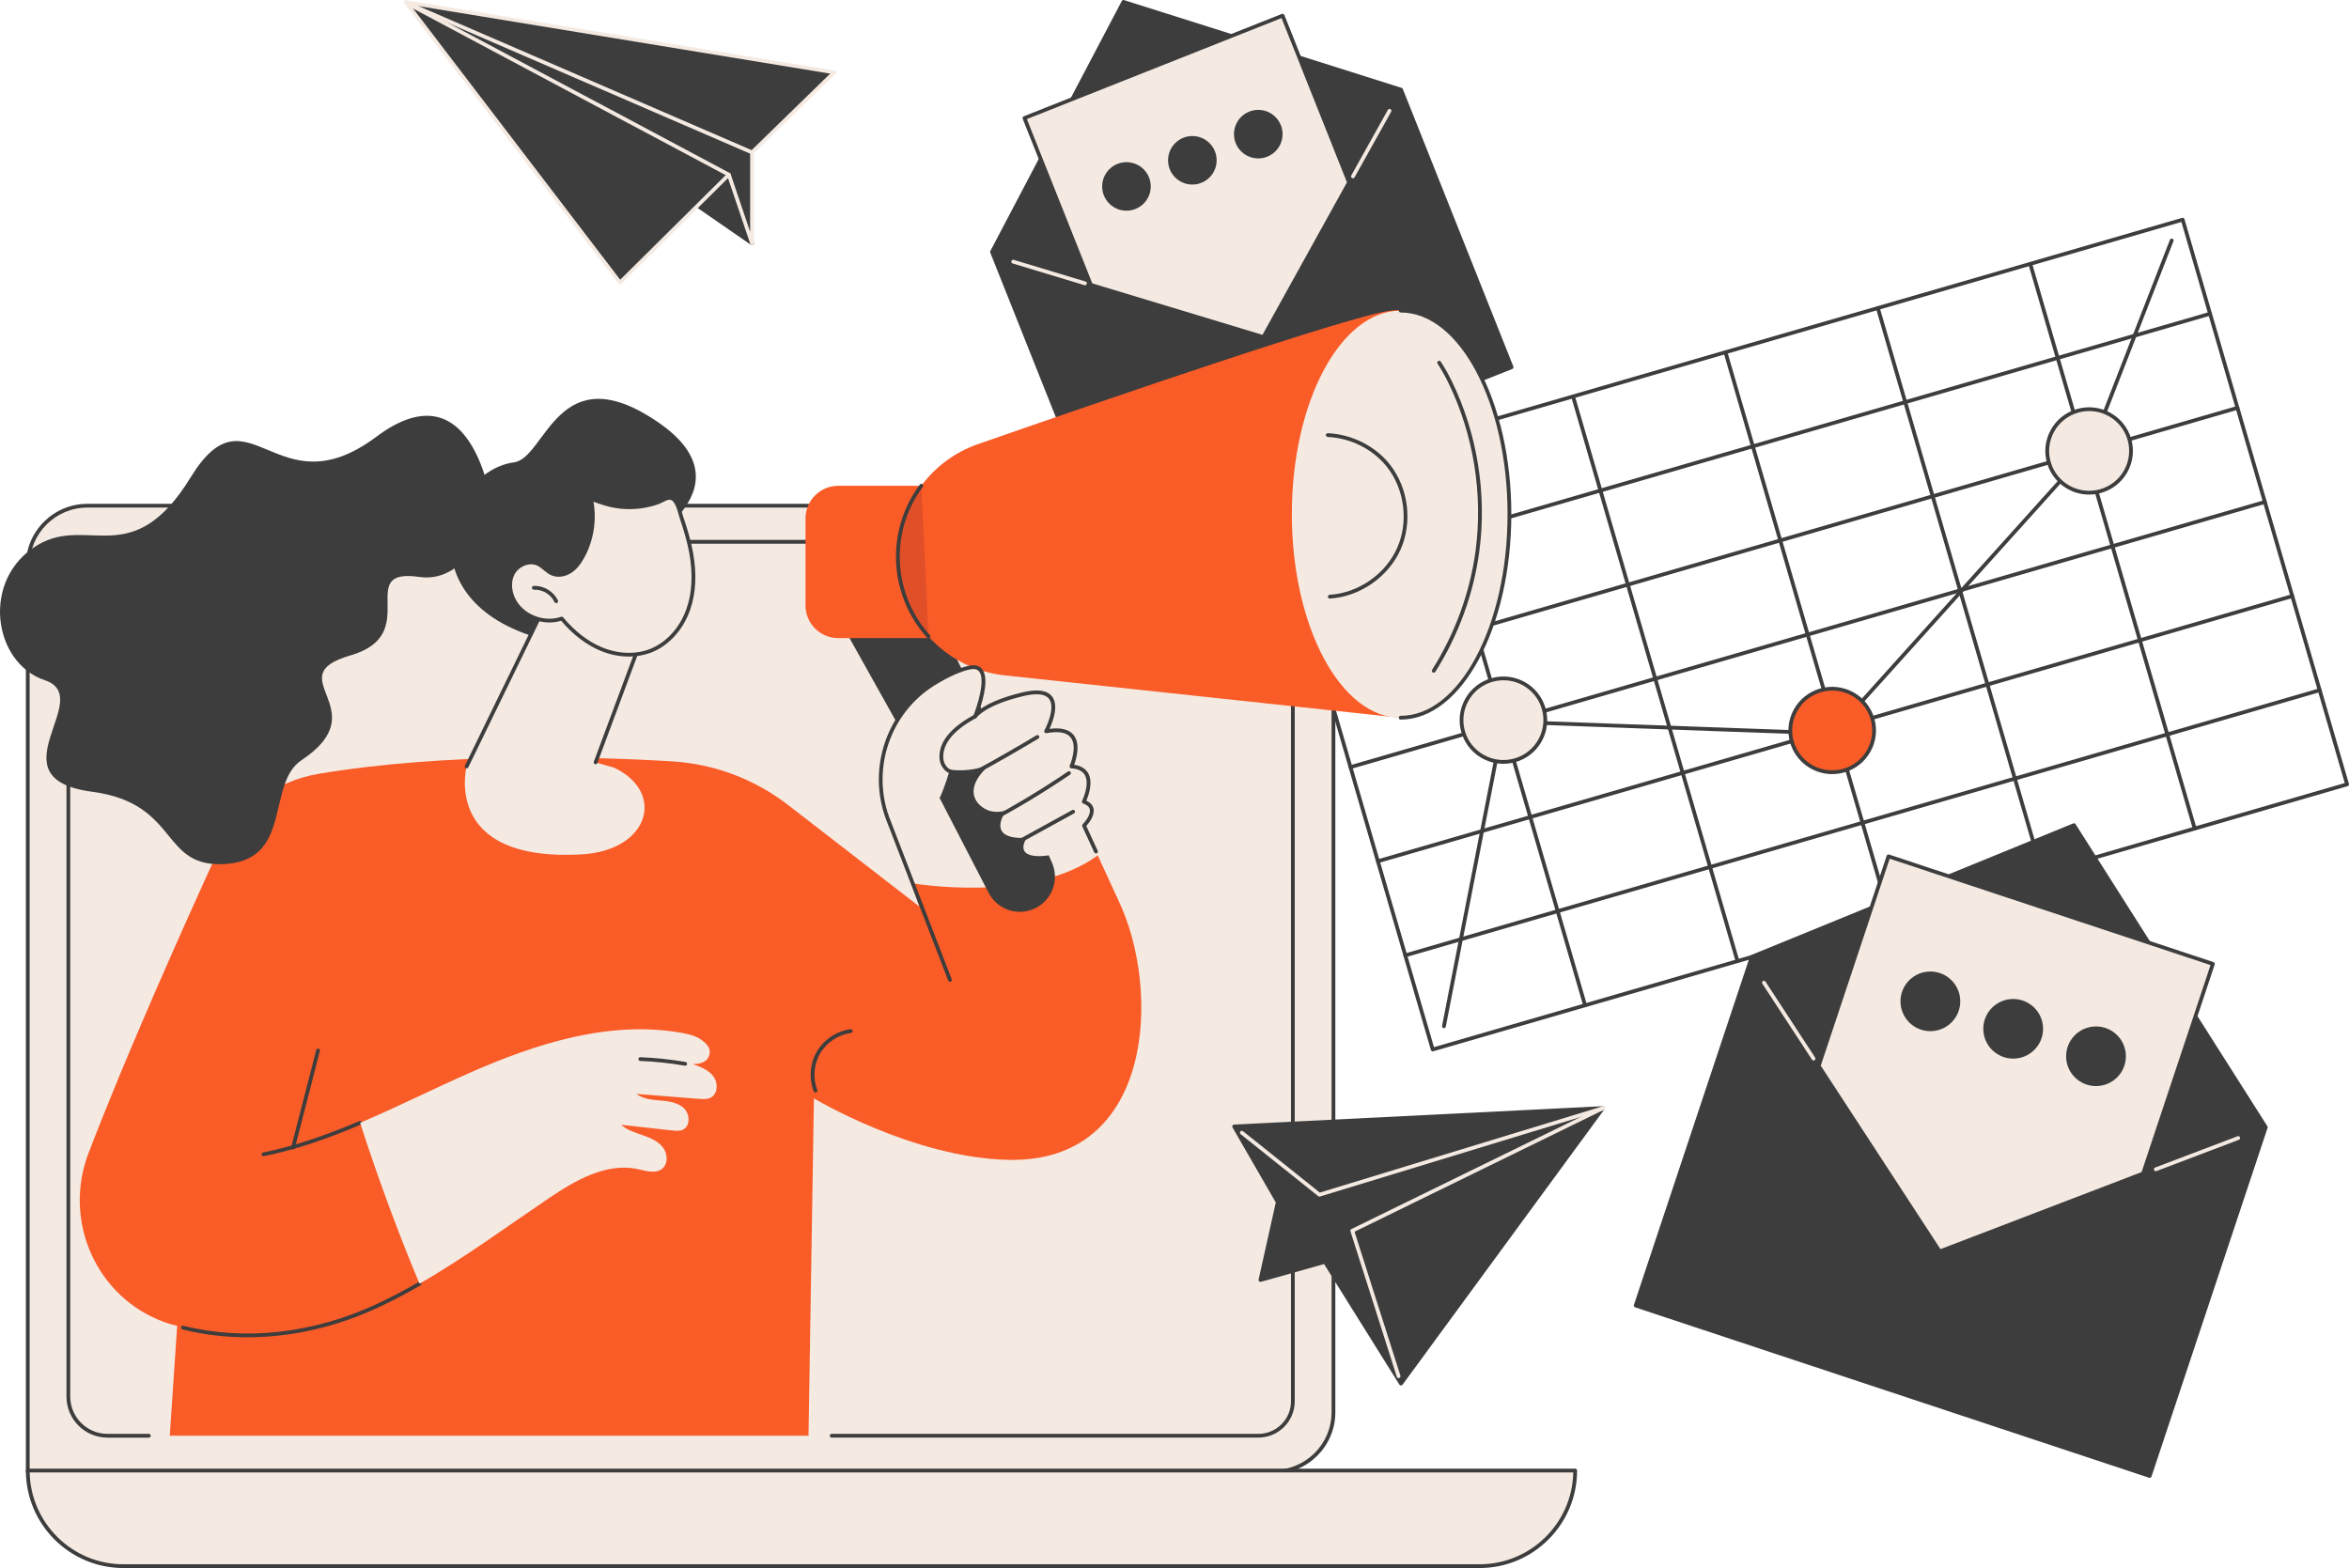 <svg xmlns="http://www.w3.org/2000/svg" id="b" data-name="Layer 2" viewBox="0 0 785.11 524.15"><g id="c" data-name="Camada 1"><g id="d" data-name="PR"><g><g><path d="M478.86,351.44c-.27,0-.53-.18-.61-.45l-54.96-188.76c-.05-.16-.03-.33.05-.48.08-.15.22-.26.38-.3l305.62-88.63c.33-.1.68.1.78.43l54.96,188.76c.05.16.03.33-.05.48-.08.15-.22.26-.38.3l-305.62,88.63c-.06.02-.12.03-.18.03ZM424.68,162.48l54.6,187.55,304.41-88.28-54.6-187.55-304.41,88.28Z" style="fill: #3d3d3d; stroke-width: 0px;"></path><path d="M469.7,319.98c-.27,0-.53-.18-.61-.46-.1-.33.1-.68.43-.78l305.62-88.63c.33-.1.68.1.78.43.1.33-.1.68-.43.78l-305.62,88.63c-.06.02-.12.03-.18.03Z" style="fill: #3d3d3d; stroke-width: 0px;"></path><path d="M460.54,288.52c-.27,0-.53-.18-.61-.46-.1-.33.1-.68.43-.78l305.62-88.63c.33-.1.68.1.78.43.1.33-.1.68-.43.78l-305.62,88.63c-.06.02-.12.03-.18.03Z" style="fill: #3d3d3d; stroke-width: 0px;"></path><path d="M451.38,257.06c-.27,0-.53-.18-.61-.46-.1-.33.1-.68.43-.78l305.62-88.63c.33-.1.68.1.78.43.1.33-.1.68-.43.78l-305.62,88.63c-.06.02-.12.03-.18.03Z" style="fill: #3d3d3d; stroke-width: 0px;"></path><path d="M442.22,225.6c-.27,0-.53-.18-.61-.46-.1-.33.1-.68.43-.78l305.62-88.63c.33-.1.68.1.78.43.1.33-.1.68-.43.78l-305.62,88.63c-.06.02-.12.03-.18.03Z" style="fill: #3d3d3d; stroke-width: 0px;"></path><path d="M433.06,194.14c-.27,0-.53-.18-.61-.46-.1-.33.1-.68.43-.78l305.62-88.63c.33-.1.68.1.78.43.1.33-.1.68-.43.78l-305.62,88.63c-.06.02-.12.03-.18.03Z" style="fill: #3d3d3d; stroke-width: 0px;"></path><path d="M529.79,336.67c-.27,0-.53-.18-.61-.45l-54.96-188.76c-.1-.33.09-.68.43-.78.33-.1.68.09.78.43l54.96,188.76c.1.33-.09.68-.43.78-.06.02-.12.03-.18.03Z" style="fill: #3d3d3d; stroke-width: 0px;"></path><path d="M580.73,321.9c-.27,0-.53-.18-.61-.45l-54.96-188.76c-.1-.33.09-.68.43-.78.33-.1.68.09.78.43l54.96,188.76c.1.33-.09.68-.43.78-.06.02-.12.03-.18.03Z" style="fill: #3d3d3d; stroke-width: 0px;"></path><path d="M631.67,307.13c-.27,0-.53-.18-.61-.45l-54.96-188.76c-.1-.33.09-.68.43-.78.33-.1.68.09.78.43l54.96,188.76c.1.33-.09.68-.43.78-.06.02-.12.03-.18.03Z" style="fill: #3d3d3d; stroke-width: 0px;"></path><path d="M682.6,292.35c-.27,0-.53-.18-.61-.45l-54.96-188.76c-.1-.33.09-.68.43-.78.33-.1.68.09.78.43l54.96,188.76c.1.33-.09.68-.43.78-.06.02-.12.03-.18.03Z" style="fill: #3d3d3d; stroke-width: 0px;"></path><path d="M733.54,277.58c-.27,0-.53-.18-.61-.45l-54.96-188.76c-.1-.33.09-.68.43-.78.33-.1.68.09.78.43l54.96,188.76c.1.33-.09.68-.43.78-.06.02-.12.03-.18.03Z" style="fill: #3d3d3d; stroke-width: 0px;"></path></g><path d="M482.6,343.68s-.08,0-.12-.01c-.34-.07-.57-.4-.5-.74l19.89-101.83c.06-.3.33-.52.64-.51l109.84,3.96,86.16-95.69,26.75-68.71c.13-.32.49-.48.82-.36.32.13.49.49.36.82l-26.8,68.82c-.03.07-.07.14-.12.19l-86.43,95.99c-.13.14-.31.22-.49.21l-109.59-3.95-19.78,101.3c-.06.3-.32.51-.62.51Z" style="fill: #3d3d3d; stroke-width: 0px;"></path><g><ellipse cx="502.49" cy="240.73" rx="14" ry="13.96" transform="translate(-22.64 54.48) rotate(-6.07)" style="fill: #f4eae2; stroke-width: 0px;"></ellipse><path d="M502.49,255.32c-6.34,0-12.19-4.15-14.05-10.52-1.09-3.73-.65-7.67,1.22-11.08,1.88-3.42,4.99-5.91,8.75-7,7.75-2.25,15.88,2.21,18.13,9.93,1.09,3.73.65,7.67-1.22,11.08-1.88,3.42-4.99,5.91-8.75,7-1.36.39-2.73.58-4.08.58ZM502.49,227.4c-1.23,0-2.49.17-3.73.53-3.44,1-6.28,3.27-8,6.4-1.71,3.12-2.11,6.71-1.12,10.12,2.05,7.06,9.49,11.13,16.57,9.07,3.44-1,6.28-3.27,8-6.4,1.71-3.12,2.11-6.71,1.12-10.12-1.69-5.82-7.04-9.61-12.84-9.61Z" style="fill: #3d3d3d; stroke-width: 0px;"></path></g><g><ellipse cx="612.38" cy="244.18" rx="14" ry="13.96" transform="translate(-22.4 66.17) rotate(-6.07)" style="fill: #fa5c28; stroke-width: 0px;"></ellipse><path d="M612.38,258.77c-6.34,0-12.19-4.15-14.05-10.52-1.09-3.73-.65-7.67,1.22-11.08,1.88-3.42,4.99-5.91,8.75-7,7.75-2.25,15.88,2.21,18.13,9.93,1.09,3.73.65,7.67-1.22,11.08-1.88,3.42-4.99,5.91-8.75,7-1.36.39-2.73.58-4.08.58ZM612.39,230.85c-1.23,0-2.49.17-3.73.53-3.44,1-6.28,3.27-8,6.4-1.71,3.12-2.11,6.71-1.12,10.12,2.05,7.06,9.48,11.13,16.57,9.07,3.44-1,6.28-3.27,8-6.4,1.71-3.12,2.11-6.71,1.12-10.12-1.69-5.82-7.04-9.61-12.84-9.61Z" style="fill: #3d3d3d; stroke-width: 0px;"></path></g><g><ellipse cx="698.26" cy="150.74" rx="14" ry="13.96" transform="translate(-12.01 74.59) rotate(-6.06)" style="fill: #f4eae2; stroke-width: 0px;"></ellipse><path d="M698.25,165.33c-6.34,0-12.19-4.15-14.05-10.52-1.09-3.73-.65-7.67,1.22-11.08,1.88-3.42,4.99-5.91,8.75-7,7.74-2.25,15.88,2.21,18.13,9.93,1.09,3.73.65,7.67-1.22,11.08-1.88,3.42-4.99,5.91-8.75,7-1.36.39-2.73.58-4.08.58ZM698.26,137.41c-1.23,0-2.49.17-3.73.53-3.44,1-6.28,3.27-8,6.4-1.71,3.12-2.11,6.71-1.12,10.12,2.05,7.06,9.49,11.13,16.57,9.07,3.44-1,6.28-3.27,8-6.4,1.71-3.12,2.11-6.71,1.12-10.12-1.69-5.82-7.04-9.61-12.84-9.61Z" style="fill: #3d3d3d; stroke-width: 0px;"></path></g></g><g><g><g><polygon points="505.22 122.74 368.52 176.98 331.57 84.21 375.49 .63 468.28 29.98 505.22 122.74" style="fill: #3d3d3d; stroke-width: 0px;"></polygon><path d="M368.52,177.61c-.25,0-.49-.15-.59-.4l-36.95-92.77c-.07-.17-.06-.36.03-.53L374.93.34c.14-.27.46-.4.75-.31l92.79,29.35c.18.06.33.19.4.37l36.94,92.77c.06.16.06.33,0,.48-.07.15-.19.27-.35.34l-136.7,54.23c-.08.03-.15.04-.23.04ZM332.27,84.24l36.6,91.91,135.53-53.77-36.6-91.9L375.8,1.39l-43.54,82.85Z" style="fill: #3d3d3d; stroke-width: 0px;"></path></g><path d="M452.19,59.59c-.1,0-.21-.03-.31-.08-.3-.17-.41-.55-.24-.86l12.24-21.93c.17-.3.55-.41.86-.24.3.17.41.55.24.86l-12.24,21.93c-.12.21-.33.32-.55.32Z" style="fill: #f4eae2; stroke-width: 0px;"></path><path d="M362.63,95.35c-.06,0-.12,0-.18-.03l-23.99-7.25c-.33-.1-.52-.45-.42-.79.1-.33.45-.52.79-.42l23.99,7.25c.33.1.52.45.42.79-.08.27-.33.45-.6.45Z" style="fill: #f4eae2; stroke-width: 0px;"></path></g><g><polygon points="450.89 61.01 422.26 112.69 364.6 95.24 342.39 39.47 428.68 5.24 450.89 61.01" style="fill: #f4eae2; stroke-width: 0px;"></polygon><path d="M422.26,113.32c-.06,0-.12,0-.18-.03l-57.65-17.45c-.18-.06-.33-.19-.4-.37l-22.21-55.77c-.06-.16-.06-.33,0-.48.07-.15.19-.27.35-.34L428.45,4.65c.32-.13.69.03.82.35l22.21,55.77c.07.18.06.37-.03.54l-28.64,51.68c-.11.2-.33.33-.55.33ZM365.08,94.72l56.88,17.21,28.24-50.98-21.87-54.91-85.12,33.77,21.86,54.9Z" style="fill: #3d3d3d; stroke-width: 0px;"></path></g><g><ellipse cx="376.5" cy="62.32" rx="8.12" ry="8.11" style="fill: #3d3d3d; stroke-width: 0px;"></ellipse><ellipse cx="398.52" cy="53.58" rx="8.12" ry="8.11" style="fill: #3d3d3d; stroke-width: 0px;"></ellipse><ellipse cx="420.55" cy="44.84" rx="8.12" ry="8.11" style="fill: #3d3d3d; stroke-width: 0px;"></ellipse></g></g><g><g><g><path d="M29.21,169.04h396.54c11.01,0,19.93,8.91,19.93,19.89v283.17c0,10.99-8.92,19.89-19.93,19.89H9.28V188.93c0-10.99,8.92-19.89,19.93-19.89Z" style="fill: #f4eae2; stroke-width: 0px;"></path><path d="M425.75,492.62H9.28c-.35,0-.63-.28-.63-.63V188.93c0-11.32,9.22-20.52,20.56-20.52h396.54c11.34,0,20.56,9.21,20.56,20.52v283.17c0,11.32-9.22,20.52-20.56,20.52ZM9.91,491.36h415.84c10.64,0,19.3-8.64,19.3-19.26V188.93c0-10.62-8.66-19.26-19.3-19.26H29.21c-10.64,0-19.3,8.64-19.3,19.26v302.43Z" style="fill: #3d3d3d; stroke-width: 0px;"></path></g><path d="M420.59,480.56h-142.62c-.35,0-.63-.28-.63-.63s.28-.63.63-.63h142.62c6.01,0,10.9-4.88,10.9-10.88V192.62c0-6-4.89-10.88-10.9-10.88H34.38c-6.01,0-10.9,4.88-10.9,10.88v274.25c0,6.85,5.59,12.43,12.45,12.43h13.83c.35,0,.63.28.63.63s-.28.63-.63.63h-13.83c-7.56,0-13.71-6.14-13.71-13.69V192.62c0-6.69,5.46-12.14,12.16-12.14h386.21c6.71,0,12.16,5.45,12.16,12.14v275.79c0,6.69-5.46,12.14-12.16,12.14Z" style="fill: #3d3d3d; stroke-width: 0px;"></path><g><path d="M41.24,523.52h453.28c17.65,0,31.96-14.31,31.96-31.96H9.28c0,17.65,14.31,31.96,31.96,31.96Z" style="fill: #f4eae2; stroke-width: 0px;"></path><path d="M494.52,524.15H41.24c-17.97,0-32.59-14.62-32.59-32.59,0-.35.28-.63.63-.63h517.2c.35,0,.63.28.63.63,0,17.97-14.62,32.59-32.59,32.59ZM9.92,492.19c.34,16.98,14.26,30.7,31.32,30.7h453.28c17.06,0,30.98-13.71,31.32-30.7H9.92Z" style="fill: #3d3d3d; stroke-width: 0px;"></path></g></g><g><g><g><polygon points="322.97 283.08 280.09 206.43 308.64 197.74 348.4 278.17 322.97 283.08" style="fill: #3d3d3d; stroke-width: 0px;"></polygon><path d="M280.15,162.39h33.14v50.91h-33.14c-6.03,0-10.92-4.89-10.92-10.92v-29.07c0-6.03,4.89-10.92,10.92-10.92Z" style="fill: #fa5c28; stroke-width: 0px;"></path><path d="M486.93,125.27s-4.16-23.36-21.81-21.47c-12.88,1.38-94.91,29.55-138.26,44.66-16.04,5.59-26.77,20.69-26.77,37.64,0,20.37,15.39,37.47,35.68,39.65l131.04,14.05s13.9-1.73,20.53-23c6.63-21.27-.41-91.53-.41-91.53Z" style="fill: #fa5c28; stroke-width: 0px;"></path><g><path d="M307.93,162.38c-4.98,6.71-7.84,14.97-7.84,23.72,0,10.19,3.85,19.55,10.23,26.65l-2.39-50.37Z" style="fill: #e04f28; stroke-width: 0px;"></path><path d="M310.33,213.38c-.17,0-.34-.07-.47-.21-6.7-7.45-10.39-17.06-10.39-27.07,0-8.74,2.75-17.07,7.96-24.1.21-.28.6-.34.88-.13.28.21.34.6.13.88-5.05,6.81-7.71,14.88-7.71,23.34,0,9.7,3.58,19.01,10.07,26.22.23.26.21.66-.05.89-.12.11-.27.16-.42.16Z" style="fill: #3d3d3d; stroke-width: 0px;"></path></g><ellipse cx="468.14" cy="171.87" rx="36.36" ry="68.04" style="fill: #f4eae2; stroke-width: 0px;"></ellipse><path d="M468.14,240.54c-.35,0-.63-.28-.63-.63s.28-.63.63-.63c19.7,0,35.73-30.24,35.73-67.41s-16.03-67.41-35.73-67.41c-.35,0-.63-.28-.63-.63s.28-.63.63-.63c20.4,0,36.99,30.81,36.99,68.67s-16.6,68.67-36.99,68.67Z" style="fill: #3d3d3d; stroke-width: 0px;"></path><path d="M444.46,200.08c-.33,0-.61-.26-.63-.59-.02-.35.24-.65.59-.67,9.57-.6,18.63-6.87,22.53-15.6,3.91-8.74,2.54-19.65-3.4-27.16-4.66-5.89-12.06-9.63-19.8-10-.35-.02-.62-.31-.6-.66.02-.35.32-.62.66-.6,8.1.39,15.85,4.3,20.73,10.47,6.22,7.87,7.65,19.31,3.56,28.46-4.1,9.15-13.58,15.72-23.61,16.35-.01,0-.03,0-.04,0Z" style="fill: #3d3d3d; stroke-width: 0px;"></path><path d="M479.2,224.86c-.12,0-.23-.03-.34-.1-.29-.19-.38-.58-.2-.87,7.64-12.07,12.67-25.85,14.53-39.85,2.51-18.89-.69-38.74-9.01-55.9-1.2-2.47-2.41-4.62-3.69-6.57-.19-.29-.11-.68.18-.87.29-.19.68-.11.87.18,1.32,2,2.55,4.19,3.78,6.71,8.43,17.37,11.67,37.48,9.13,56.61-1.88,14.18-6.97,28.14-14.71,40.36-.12.19-.32.29-.53.29Z" style="fill: #3d3d3d; stroke-width: 0px;"></path></g><g><path d="M270.23,479.93l1.81-112.78s33.05,19.92,65.11,20.56c48.86.98,50.81-57.21,36.71-86.63l-11.55-25.11s-42.99-21.69-65.74-2.71l10.74,29.79-43.89-33.96c-11.18-8.65-24.7-13.74-38.82-14.59-27.43-1.66-75.66-2.95-118.13,4.17-14.73,2.47-27.28,12.04-33.49,25.6-11.35,24.77-30.48,67.44-43.41,101.22-8.67,22.65,2.65,48.32,25.52,56.51,1.43.51,2.81.92,4.13,1.19l-2.48,36.73h213.49Z" style="fill: #fa5c28; stroke-width: 0px;"></path><path d="M88.08,386.5c-.29,0-.56-.21-.62-.51-.07-.34.15-.67.49-.74,9.73-1.98,19.95-5.31,32.17-10.5.32-.14.69.01.83.33.14.32-.01.69-.33.83-12.3,5.22-22.6,8.58-32.41,10.57-.04,0-.08.01-.13.01Z" style="fill: #3d3d3d; stroke-width: 0px;"></path><path d="M82.71,447.02c-7.4,0-14.7-.87-21.72-2.63-.34-.08-.54-.43-.46-.76.08-.34.43-.54.77-.46,20.65,5.17,43.68,2.55,64.85-7.38,4.47-2.1,8.98-4.46,13.77-7.22.3-.17.69-.07.86.23.17.3.07.69-.23.86-4.82,2.78-9.36,5.15-13.86,7.27-14.24,6.68-29.31,10.09-43.97,10.09Z" style="fill: #3d3d3d; stroke-width: 0px;"></path><path d="M97.96,384.2c-.05,0-.1,0-.16-.02-.34-.09-.54-.43-.45-.77l8.35-32.44c.09-.34.43-.54.77-.45.34.09.54.43.45.77l-8.35,32.44c-.07.28-.33.47-.61.47Z" style="fill: #3d3d3d; stroke-width: 0px;"></path><g><path d="M238.42,359.77c-1.66-2.18-4.39-3.19-6.97-4.11,2.84.1,4.95-.75,5.62-2.93.68-2.18-.71-3.68-2.53-5.06-1.82-1.38-4.13-1.94-6.38-2.35-24.23-4.43-49,3.49-71.52,13.45-12.12,5.36-24.06,11.37-36.27,16.55,5.53,17.31,12.84,37.15,19.85,53.79,14.87-8.56,28.79-18.82,43.03-28.45,8.95-6.05,19.35-12.14,29.92-9.86,2.73.59,5.88,1.64,8.08-.07,2.11-1.64,1.93-5.08.3-7.2-1.63-2.11-4.24-3.19-6.77-4.07-2.52-.87-5.17-1.68-7.16-3.47,5.69.63,11.39,1.26,17.08,1.89,1.18.13,2.44.25,3.52-.25,2.56-1.18,2.42-5.21.39-7.16-2.03-1.95-5.06-2.36-7.87-2.6-2.81-.24-5.82-.48-8.04-2.21,7,.55,14,1.11,21,1.66,1.3.1,2.68.19,3.84-.41,2.43-1.25,2.52-4.96.87-7.14Z" style="fill: #f4eae2; stroke-width: 0px;"></path><path d="M228.99,356.22s-.07,0-.11,0c-4.91-.84-9.93-1.37-14.91-1.57-.35-.01-.62-.31-.6-.66.01-.35.3-.62.66-.6,5.04.2,10.11.74,15.08,1.59.34.06.57.38.52.73-.05.31-.32.52-.62.52Z" style="fill: #3d3d3d; stroke-width: 0px;"></path></g><path d="M272.56,365.19c-.25,0-.49-.15-.59-.4-1.67-4.28-1.25-9.4,1.09-13.36,2.34-3.96,6.63-6.79,11.2-7.4.34-.05.66.2.71.54.05.35-.2.66-.54.71-4.19.56-8.13,3.16-10.28,6.8-2.15,3.63-2.53,8.33-1,12.26.13.32-.03.69-.36.82-.08.03-.15.04-.23.04Z" style="fill: #3d3d3d; stroke-width: 0px;"></path><path d="M304.48,295.18s39.95,7.14,62.42-9.24l-4.59-9.97s5.93-5.85-.08-8c0,0,5.59-11.12-4.12-11.78,0,0,6.46-14.5-8.46-11.75,0,0,8.96-16.36-7.75-12.41-13.22,3.13-15.98,7.43-15.98,7.43,0,0,7.38-18.23-1.87-16.34-2.9.59-7.35,2.51-12.04,5.42-15.07,9.37-21.45,28.04-15.44,44.71l7.91,21.92Z" style="fill: #f4eae2; stroke-width: 0px;"></path><path d="M317.5,328.17c-.25,0-.49-.15-.59-.4l-20.92-54.28c-6.1-16.91.5-36.03,15.7-45.47,4.51-2.8,9.09-4.86,12.24-5.5,1.91-.39,3.35-.02,4.29,1.1,2.36,2.84.5,9.78-.79,13.59,2.17-1.6,6.41-3.9,14.34-5.78,4.96-1.17,8.28-.7,9.88,1.4,2.3,3.03.21,8.46-.88,10.81,3.88-.51,6.6.19,8.09,2.09,2.36,2.99.87,7.99.15,9.93,2.23.31,3.8,1.25,4.68,2.78,1.75,3.06.1,7.56-.6,9.2,1.34.62,2.14,1.5,2.39,2.63.52,2.33-1.59,4.93-2.41,5.83l3.81,8.28c.15.32,0,.69-.31.84-.32.15-.69,0-.84-.31l-3.99-8.67c-.11-.24-.06-.53.13-.71.79-.79,2.77-3.21,2.37-4.98-.19-.85-.94-1.51-2.22-1.97-.17-.06-.31-.19-.37-.36-.07-.17-.06-.36.02-.52.03-.05,2.71-5.49.92-8.63-.76-1.33-2.28-2.09-4.52-2.24-.21-.01-.39-.13-.5-.3-.11-.18-.12-.39-.04-.58.03-.06,2.77-6.34.33-9.43-1.34-1.7-4.06-2.18-8.1-1.44-.24.04-.48-.05-.63-.25-.14-.2-.16-.46-.04-.67.04-.07,3.97-7.36,1.54-10.55-1.27-1.67-4.16-1.98-8.59-.93-12.71,3.01-15.57,7.12-15.6,7.16-.18.27-.53.36-.82.21-.29-.15-.41-.49-.29-.79,1.29-3.2,4.16-12.1,1.91-14.82-.62-.75-1.62-.97-3.06-.67-3.02.61-7.44,2.61-11.83,5.34-14.69,9.13-21.08,27.62-15.18,43.96l20.92,54.26c.13.32-.04.69-.36.82-.07.03-.15.04-.23.04Z" style="fill: #3d3d3d; stroke-width: 0px;"></path><path d="M314.05,266.75l16.39,31.7c2.8,5.42,9.29,7.78,14.93,5.44,6.08-2.52,8.89-9.55,6.22-15.56l-1.07-2.42s-12.11,2.19-7.36-5.9c0,0-13.71,1.63-6.93-9.06,0,0-3.37,1.11-6.35-.24-4.35-1.98-7.88-7.51,1.15-15.27-6.98,3.02-13.54,1.82-13.54,1.82,0,0-1.76,6.1-3.44,9.49Z" style="fill: #3d3d3d; stroke-width: 0px;"></path><path d="M325.5,259.11c-.22,0-.44-.12-.55-.33-.17-.31-.05-.69.25-.86,7.13-3.87,14.27-7.95,21.22-12.13.3-.18.69-.08.87.22.18.3.08.69-.22.87-6.97,4.19-14.13,8.28-21.27,12.16-.1.05-.2.08-.3.08Z" style="fill: #3d3d3d; stroke-width: 0px;"></path><path d="M329.74,275.61c-.23,0-.45-.12-.56-.34-.16-.31-.04-.69.26-.85,9.43-4.97,18.69-10.53,27.5-16.53.29-.2.68-.12.88.17.2.29.12.68-.17.88-8.85,6.02-18.15,11.61-27.62,16.6-.09.05-.19.07-.29.07Z" style="fill: #3d3d3d; stroke-width: 0px;"></path><path d="M338.14,283.26c-.22,0-.44-.12-.55-.33-.17-.31-.06-.69.25-.86l20.53-11.29c.31-.17.69-.06.86.25.17.31.06.69-.25.86l-20.53,11.29c-.1.05-.2.08-.3.08Z" style="fill: #3d3d3d; stroke-width: 0px;"></path><path d="M318.73,258.8s-.02,0-.03,0c-2.67-.14-4.51-2.79-4.68-5.17-.39-5.38,3.52-10.33,11.61-14.71.31-.17.69-.05.86.25.17.31.05.69-.25.85-7.62,4.13-11.3,8.67-10.95,13.51.13,1.84,1.5,3.89,3.49,4,.35.02.62.31.6.66-.02.34-.3.6-.63.6Z" style="fill: #3d3d3d; stroke-width: 0px;"></path></g></g><g><g><path d="M210.56,184.54s42.64-20.8,9.21-43.53c-33.44-22.73-37.24,12.08-47.97,13.54-22.56,3.06-36.83,46.43,9.21,59,46.03,12.57,29.56-29.02,29.56-29.02Z" style="fill: #3d3d3d; stroke-width: 0px;"></path><path d="M164.74,171.37s-5.38-50.51-38.98-25.36c-33.6,25.15-42.64-18.06-62.03,13.54-19.38,31.6-34.24,12.68-51.04,22.57-19.15,11.27-15.18,39.45,2.27,45.25,17.44,5.8-17.93,32.83,15.82,37.29,29.83,3.94,22.4,26.22,45.44,24.07,21.45-2,12.92-26.87,24.55-34.61,25.6-17.04-8.18-27.94,16.37-35.04,24.55-7.09.86-29.45,23.04-26.22,16.78,2.44,24.55-21.49,24.55-21.49Z" style="fill: #3d3d3d; stroke-width: 0px;"></path></g><g><g><path d="M182.77,202.02l-26.81,54.19s-8.4,31.83,38.12,29.41c23.17-1.2,28.4-20.9,11.15-29.02l-6.17-1.75,15.74-42.27-32.03-10.57Z" style="fill: #f4eae2; stroke-width: 0px;"></path><path d="M155.96,256.84c-.09,0-.19-.02-.28-.06-.31-.15-.44-.53-.29-.84l29.89-61.41c.15-.31.53-.44.84-.29.31.15.44.53.29.84l-29.89,61.41c-.11.22-.33.35-.57.35Z" style="fill: #3d3d3d; stroke-width: 0px;"></path><path d="M199.06,255.48c-.07,0-.15-.01-.22-.04-.33-.12-.49-.48-.37-.81l15.51-41.66-31.41-10.36c-.33-.11-.51-.47-.4-.8.11-.33.46-.51.8-.4l32.03,10.57c.16.05.3.17.37.33.07.15.08.33.02.49l-15.74,42.27c-.09.25-.34.41-.59.41Z" style="fill: #3d3d3d; stroke-width: 0px;"></path></g><g><g><path d="M230.99,184.65c1.17,6.35,1.2,13.03-.95,19.12-2.15,6.09-6.67,11.51-12.71,13.82-5.24,2-11.23,1.52-16.4-.64-5.17-2.16-9.58-5.88-13.17-10.18-5.52,1.96-12.25-.33-15.43-5.24-1.84-2.84-2.48-6.61-.98-9.63,1.5-3.03,5.44-4.84,8.5-3.39,1.74.82,2.98,2.5,4.76,3.25,1.98.83,4.34.34,6.12-.85,1.78-1.2,3.06-3.01,4.09-4.89,3.22-5.94,4.18-13.07,2.64-19.64.14.62,3.45,1.56,4.04,1.76,1.48.5,3.01.87,4.56,1.11,3.05.47,6.18.44,9.23-.09,1.54-.27,3.07-.66,4.54-1.19,1.17-.42,2.69-1.52,3.94-1.54,2.61-.03,3.39,4.72,4.02,6.56,1.31,3.82,2.47,7.7,3.2,11.67Z" style="fill: #f4eae2; stroke-width: 0px;"></path><path d="M210.2,219.47c-3.15,0-6.42-.65-9.52-1.95-4.72-1.97-9.14-5.34-13.13-10.02-5.68,1.78-12.52-.63-15.76-5.63-2.13-3.29-2.52-7.22-1.02-10.25,1.73-3.49,6.09-5.21,9.34-3.68.91.43,1.67,1.06,2.41,1.66.76.63,1.48,1.22,2.32,1.57,1.64.69,3.76.39,5.53-.8,1.45-.97,2.69-2.46,3.88-4.67,3.14-5.79,4.08-12.79,2.58-19.2-.08-.34.13-.68.47-.76.3-.07.6.09.72.37.2.19.94.56,3.26,1.28.18.06.32.1.41.13,1.43.48,2.93.85,4.45,1.08,2.99.46,6.03.43,9.02-.08,1.52-.26,3.01-.65,4.44-1.16.37-.13.8-.35,1.26-.58.95-.48,1.93-.98,2.89-.99,2.63-.04,3.63,3.5,4.28,5.84.12.44.23.84.34,1.15,1.56,4.56,2.59,8.29,3.23,11.76,1.34,7.28,1.01,13.82-.98,19.44-2.35,6.66-7.24,11.97-13.08,14.19-2.28.87-4.78,1.3-7.34,1.3ZM187.75,206.14c.18,0,.36.08.48.23,3.93,4.7,8.28,8.06,12.93,10,5.34,2.23,11.15,2.46,15.93.63,5.5-2.1,10.11-7.12,12.34-13.44,1.91-5.41,2.22-11.74.93-18.79-.63-3.4-1.64-7.08-3.18-11.58-.11-.33-.23-.75-.36-1.22-.55-1.96-1.38-4.92-3.04-4.92,0,0-.01,0-.02,0-.66,0-1.51.44-2.33.85-.49.25-.96.49-1.41.65-1.49.53-3.06.94-4.65,1.21-3.13.54-6.31.57-9.43.09-1.59-.25-3.16-.63-4.66-1.14-.08-.03-.21-.07-.38-.12-1.11-.35-1.93-.63-2.54-.89,1.1,6.29.03,12.98-3.01,18.6-1.3,2.4-2.66,4.02-4.29,5.12-2.12,1.42-4.69,1.77-6.72.91-1.01-.42-1.83-1.1-2.63-1.76-.71-.58-1.38-1.14-2.15-1.5-2.6-1.23-6.26.25-7.67,3.1-1.29,2.6-.91,6.13.95,9.01,3.01,4.65,9.47,6.84,14.69,4.99.07-.02.14-.04.21-.04ZM198.06,166.21h0s0,0,0,0Z" style="fill: #3d3d3d; stroke-width: 0px;"></path></g><g><path d="M178.42,196.49c3.08-.15,6.17,1.7,7.48,4.48l-7.48-4.48Z" style="fill: #f4eae2; stroke-width: 0px;"></path><path d="M185.9,201.6c-.24,0-.46-.13-.57-.36-1.21-2.57-4.04-4.26-6.88-4.12-.34.01-.64-.25-.66-.6-.02-.35.25-.64.6-.66,3.34-.17,6.66,1.83,8.08,4.85.15.32.01.69-.3.84-.09.04-.18.06-.27.06Z" style="fill: #3d3d3d; stroke-width: 0px;"></path></g></g></g></g></g></g><g><g><polygon points="142.87 6.36 251.36 81.33 244.6 51.04 142.87 6.36" style="fill: #3d3d3d; stroke-width: 0px;"></polygon><path d="M251.36,81.96c-.13,0-.25-.04-.36-.11L142.52,6.88c-.27-.18-.35-.54-.19-.83.16-.28.51-.4.8-.27l101.73,44.68c.18.08.32.24.36.44l6.76,30.29c.06.25-.05.52-.26.66-.11.07-.23.11-.35.11ZM148.65,9.59l101.74,70.31-6.34-28.41L148.65,9.59Z" style="fill: #3d3d3d; stroke-width: 0px;"></path></g><g><polygon points="278.82 24.21 135.63 .7 207.23 94.45 243.61 58.39 251.36 81.33 251.36 50.95 278.82 24.21" style="fill: #3d3d3d; stroke-width: 0px;"></polygon><path d="M207.23,95.08s-.03,0-.04,0c-.18-.01-.35-.1-.46-.25L135.13,1.08c-.16-.21-.17-.49-.04-.71.13-.22.39-.34.64-.3l143.19,23.51c.23.04.43.21.5.43.07.23,0,.48-.16.64l-27.27,26.55v30.12c0,.31-.22.57-.53.62-.31.05-.6-.13-.7-.42l-7.43-21.98-35.67,35.35c-.12.12-.28.18-.44.18ZM137.09,1.58l70.2,91.92,35.87-35.56c.15-.15.38-.22.59-.17.21.05.38.21.45.41l6.52,19.3v-26.55c0-.17.07-.33.19-.45l26.57-25.87L137.09,1.58Z" style="fill: #f4eae2; stroke-width: 0px;"></path></g><g><path d="M135.99,1.03l115.37,49.91L135.99,1.03Z" style="fill: #f4eae2; stroke-width: 0px;"></path><path d="M251.36,51.58c-.08,0-.17-.02-.25-.05L135.74,1.61c-.32-.14-.47-.51-.33-.83.14-.32.51-.47.83-.33l115.37,49.91c.32.14.47.51.33.83-.1.24-.34.38-.58.38Z" style="fill: #f4eae2; stroke-width: 0px;"></path></g><g><path d="M135.99,1.03l107.62,57.36L135.99,1.03Z" style="fill: #f4eae2; stroke-width: 0px;"></path><path d="M243.61,59.02c-.1,0-.2-.02-.3-.07L135.7,1.59c-.31-.16-.42-.55-.26-.85.16-.31.55-.42.85-.26l107.62,57.36c.31.16.42.55.26.85-.11.21-.33.33-.56.33Z" style="fill: #f4eae2; stroke-width: 0px;"></path></g></g><g><g><polygon points="412.47 376.56 535.74 370.42 468.25 462.51 442.83 421.81 421.26 427.89 427.06 401.86 412.47 376.56" style="fill: #3d3d3d; stroke-width: 0px;"></polygon><path d="M468.25,463.14s-.02,0-.02,0c-.21,0-.4-.12-.51-.3l-25.17-40.3-21.11,5.94c-.21.06-.44,0-.6-.15-.16-.15-.23-.38-.18-.6l5.75-25.78-14.47-25.09c-.11-.19-.11-.42,0-.62.11-.19.3-.32.52-.33l123.27-6.14c.24-.01.47.12.59.33.12.21.1.48-.05.67l-67.49,92.09c-.12.16-.31.26-.51.26ZM442.83,421.18c.21,0,.42.11.53.3l24.93,39.91,66.16-90.27-120.92,6.02,14.08,24.41c.08.14.1.3.07.45l-5.57,24.99,20.55-5.79c.06-.02.11-.02.17-.02Z" style="fill: #3d3d3d; stroke-width: 0px;"></path></g><g><polygon points="535.74 370.42 440.98 399.34 415.05 378.62 535.74 370.42" style="fill: #3d3d3d; stroke-width: 0px;"></polygon><path d="M440.98,399.98c-.14,0-.28-.05-.39-.14l-25.93-20.72c-.27-.22-.32-.61-.1-.89.22-.27.61-.32.89-.1l25.67,20.52,94.45-28.82c.33-.1.69.09.79.42.1.33-.09.69-.42.79l-94.76,28.92c-.06.02-.12.03-.18.03Z" style="fill: #f4eae2; stroke-width: 0px;"></path></g><g><polygon points="467.46 460.03 451.97 411.41 535.74 370.42 467.46 460.03" style="fill: #3d3d3d; stroke-width: 0px;"></polygon><path d="M467.46,460.66c-.27,0-.52-.17-.6-.44l-15.49-48.62c-.1-.3.04-.62.32-.76l83.77-40.98c.31-.15.69-.02.84.29.15.31.02.69-.29.84l-83.28,40.74,15.33,48.1c.11.33-.08.69-.41.79-.06.02-.13.03-.19.03Z" style="fill: #f4eae2; stroke-width: 0px;"></path></g></g><g><g><g><polygon points="718.48 493.37 546.7 436.4 585.51 319.83 693.18 275.82 757.29 376.8 718.48 493.37" style="fill: #3d3d3d; stroke-width: 0px;"></polygon><path d="M718.48,494c-.07,0-.13-.01-.2-.03l-171.78-56.97c-.16-.05-.29-.17-.37-.32-.08-.15-.09-.32-.03-.48l38.81-116.57c.06-.17.19-.32.36-.38l107.68-44.01c.28-.12.61-.01.77.25l64.11,100.98c.1.16.13.36.07.54l-38.81,116.57c-.09.26-.33.43-.6.43ZM547.49,436l170.58,56.57,38.52-115.69-63.66-100.28-106.92,43.7-38.52,115.7Z" style="fill: #3d3d3d; stroke-width: 0px;"></path></g><path d="M720.54,391.49c-.25,0-.49-.16-.59-.41-.12-.33.04-.69.37-.81l27.54-10.45c.33-.12.69.04.81.37.12.33-.04.69-.37.81l-27.54,10.45c-.07.03-.15.04-.22.04Z" style="fill: #f4eae2; stroke-width: 0px;"></path><path d="M606.16,354.5c-.21,0-.41-.1-.53-.29l-16.59-25.39c-.19-.29-.11-.68.18-.87.29-.19.68-.11.87.18l16.59,25.39c.19.29.11.68-.18.87-.11.07-.23.1-.34.1Z" style="fill: #f4eae2; stroke-width: 0px;"></path></g><g><polygon points="716.3 392.28 648.32 418.33 607.86 356.32 631.19 286.24 739.63 322.2 716.3 392.28" style="fill: #f4eae2; stroke-width: 0px;"></polygon><path d="M648.32,418.96c-.21,0-.41-.1-.53-.29l-40.46-62c-.11-.16-.13-.36-.07-.54l23.33-70.08c.11-.33.47-.51.8-.4l108.43,35.96c.16.05.29.17.37.32.07.15.09.32.03.48l-23.33,70.08c-.06.18-.2.32-.37.39l-67.98,26.04c-.07.03-.15.04-.23.04ZM608.56,356.23l40.01,61.32,67.22-25.75,23.04-69.2-107.24-35.56-23.04,69.19ZM716.3,392.28h0,0Z" style="fill: #3d3d3d; stroke-width: 0px;"></path></g><g><ellipse cx="645.19" cy="334.72" rx="9.99" ry="9.97" style="fill: #3d3d3d; stroke-width: 0px;"></ellipse><ellipse cx="672.87" cy="343.9" rx="9.99" ry="9.97" style="fill: #3d3d3d; stroke-width: 0px;"></ellipse><ellipse cx="700.55" cy="353.08" rx="9.99" ry="9.97" style="fill: #3d3d3d; stroke-width: 0px;"></ellipse></g></g></g></g></svg>